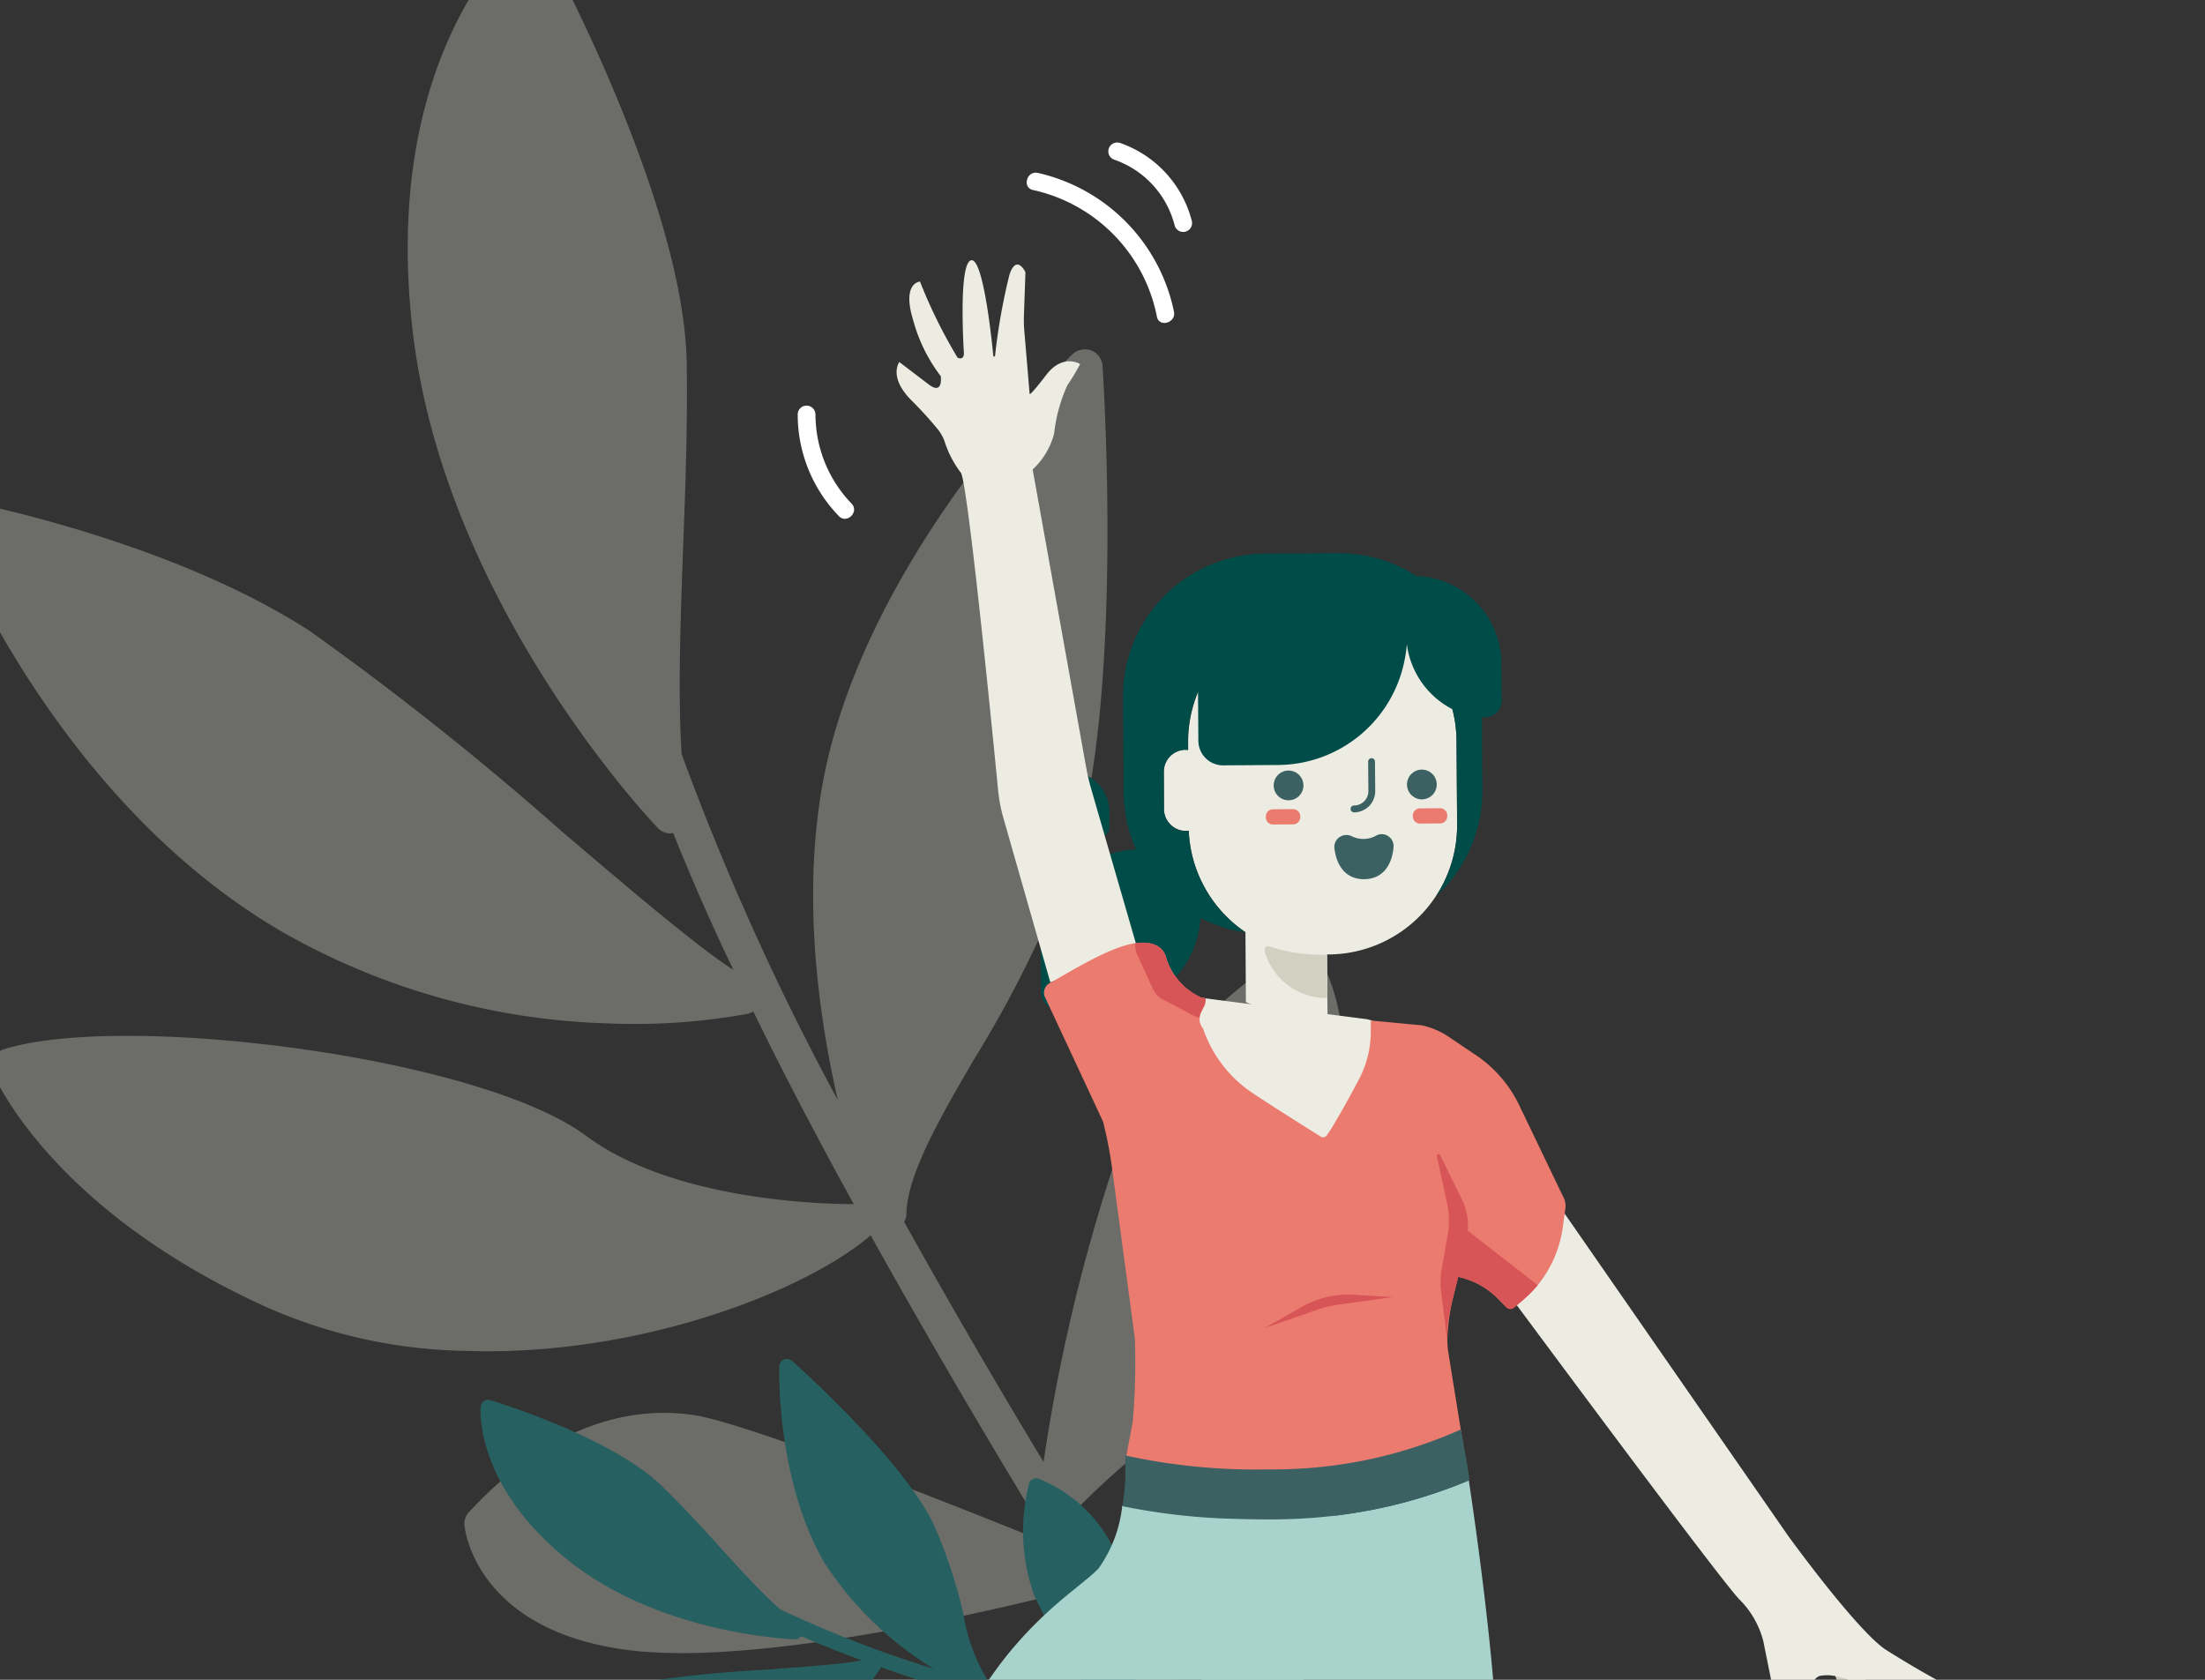 <svg xmlns="http://www.w3.org/2000/svg" xmlns:xlink="http://www.w3.org/1999/xlink" width="105" height="80" viewBox="0 0 105 80">
  <rect x="0" y="0" width="105" height="80" fill="#333333" stroke="none"/>
  <defs>
    <clipPath id="clip-path">
      <path id="Rectangle_66" data-name="Rectangle 66" d="M0,0H105a0,0,0,0,1,0,0V80a0,0,0,0,1,0,0H17A17,17,0,0,1,0,63V0A0,0,0,0,1,0,0Z" transform="translate(603 300)" fill="#79afa5"/>
    </clipPath>
    <clipPath id="clip-path-2">
      <rect id="Rectangle_65" data-name="Rectangle 65" width="96.912" height="163.529" fill="none"/>
    </clipPath>
    <clipPath id="clip-path-4">
      <rect id="Rectangle_63" data-name="Rectangle 63" width="66.596" height="90.001" fill="none"/>
    </clipPath>
  </defs>
  <g id="Groupe_11" data-name="Groupe 11" transform="translate(-603 -300)" clip-path="url(#clip-path)">
    <g id="Groupe_10" data-name="Groupe 10" transform="translate(600.434 296.859)">
      <g id="Groupe_9" data-name="Groupe 9" clip-path="url(#clip-path-2)">
        <g id="Groupe_8" data-name="Groupe 8">
          <g id="Groupe_7" data-name="Groupe 7" clip-path="url(#clip-path-2)">
            <path id="Tracé_42" data-name="Tracé 42" d="M50.491,284.158c-4.685,0-8.483.873-8.483,1.949s3.8,1.949,8.483,1.949,8.483-.873,8.483-1.949-3.8-1.949-8.483-1.949" transform="translate(14.34 -124.527)" fill="#68a095"/>
            <g id="Groupe_6" data-name="Groupe 6" transform="translate(0)" opacity="0.31">
              <g id="Groupe_5" data-name="Groupe 5">
                <g id="Groupe_4" data-name="Groupe 4" clip-path="url(#clip-path-4)">
                  <path id="Tracé_43" data-name="Tracé 43" d="M113.865,69.978c2.421-1.713,4.663-5.494,5.865-9.91,1.247-4.606,1.09-8.882-.449-11.454a.791.791,0,0,0-.517-.382.85.85,0,0,0-.629.09c-.258.163-6.348,3.887-8.185,9.162a84.592,84.592,0,0,0-3.725,15.286c-2.146-3.55-4.421-7.455-6.64-11.438a.685.685,0,0,0,.107-.4c.056-1.837,1.511-4.41,3.241-7.37a54.5,54.5,0,0,0,4.612-9.37c2.55-7.32,1.528-22.987,1.489-23.634a.86.86,0,0,0-.545-.73.871.871,0,0,0-.888.185c-.371.354-9,8.792-11.55,18.859-1.477,5.826-.64,12.218.376,16.662a125.647,125.647,0,0,1-7.438-16.482c-.18-2.961-.051-6.342.073-9.87.112-2.9.219-5.927.169-8.842C89.057,12.656,82.686.92,82.406.426A.819.819,0,0,0,81.827.01a.883.883,0,0,0-.7.185c-.264.23-6.483,5.82-4.932,18.808,1.539,12.842,11.235,23.122,11.651,23.56a.833.833,0,0,0,.573.27.72.72,0,0,0,.169-.022c.831,2.079,1.786,4.269,2.871,6.528-1.8-1.174-4.927-3.837-8.179-6.606a145.946,145.946,0,0,0-11.954-9.511c-6.545-4.275-15.965-6.123-16.37-6.2a.8.8,0,0,0-.792.292.869.869,0,0,0-.14.831C54.233,28.666,59.1,41.16,69.9,47.48a33.2,33.2,0,0,0,15.572,4.4,30.152,30.152,0,0,0,6.663-.455,1.294,1.294,0,0,0,.27-.112c1.461,3.011,3.1,6.118,4.781,9.174-1.511,0-8.6-.169-12.752-3.258-5.1-3.781-22.055-5.893-27.718-4.118a.841.841,0,0,0-.506.444.917.917,0,0,0-.011.691c.112.27,2.837,6.561,13.106,11.185a24.382,24.382,0,0,0,9.376,2.045c8.179.287,16.151-2.8,19.314-5.5,2.921,5.247,5.938,10.353,8.623,14.735-3.781-1.539-14.454-5.809-17.095-6.185-2.573-.371-6.511.14-10.662,4.635a.778.778,0,0,0-.208.646c.017.2.579,5.14,8.14,5.96.444.045.9.079,1.376.09,7.275.242,19.139-2.91,19.673-3.039a.084.084,0,0,0,.067-.028c3.949,6.354,6.837,10.713,6.91,10.831a.921.921,0,0,0,.669.376.813.813,0,0,0,.489-.146.842.842,0,0,0,.242-1.168c-.09-.14-3.809-5.736-8.573-13.51a40.433,40.433,0,0,1,6.224-5.2Z" transform="translate(-53.966 0)" fill="#edece3"/>
                </g>
              </g>
            </g>
            <path id="Tracé_44" data-name="Tracé 44" d="M90.8,134.758a7.993,7.993,0,0,0-1.185-4.854,6.808,6.808,0,0,0-3.629-3.41.31.31,0,0,0-.27.034.318.318,0,0,0-.169.219,9.13,9.13,0,0,0,.253,5.326,36.669,36.669,0,0,0,3.494,5.87c-1.747-.461-3.646-.966-5.545-1.528a.321.321,0,0,0-.084-.169,8.707,8.707,0,0,1-1.236-3.275A23.426,23.426,0,0,0,81,128.663c-1.444-3.039-6.517-7.584-6.736-7.769a.362.362,0,0,0-.388-.067.346.346,0,0,0-.219.32c-.017.219-.118,5.477,2.152,9.365A16.34,16.34,0,0,0,81,135.55a54.239,54.239,0,0,1-7.309-2.831c-.966-.865-1.949-1.949-2.983-3.09-.848-.933-1.73-1.9-2.646-2.781-2.393-2.326-7.938-4.022-8.174-4.09a.327.327,0,0,0-.3.051.4.4,0,0,0-.152.27c-.017.152-.253,3.781,4.191,7.325C68,133.9,74.144,134.135,74.4,134.152a.372.372,0,0,0,.253-.1L74.7,134c.882.388,1.865.781,2.882,1.152-.916.185-2.68.3-4.545.444a61.143,61.143,0,0,0-6.6.7,22.838,22.838,0,0,0-6.955,3.056.372.372,0,0,0,.067.64c.219.1,5.545,2.477,10.8,1.152a14.361,14.361,0,0,0,6.174-3.376,12.658,12.658,0,0,0,1.916-2.174c.034-.034.034-.084.051-.118,1.376.494,2.814.949,4.275,1.393-.461.461-2.713,2.562-4.938,2.865-2.73.388-8.618,4.887-9.837,7.157a.338.338,0,0,0-.017.286.329.329,0,0,0,.2.219c.118.051,2.865,1.168,7.466-.528a10.835,10.835,0,0,0,3.528-2.225,13.963,13.963,0,0,0,4.309-7.584c2.511.73,5.005,1.393,7.157,1.932a71.276,71.276,0,0,0-7.174,3.292c-.916.663-1.983,2.017-1.9,4.68a.416.416,0,0,0,.135.27c.067.051,1.747,1.427,4.342-.629.152-.118.3-.253.461-.388a38,38,0,0,0,5.174-6.938.052.052,0,0,0,.017-.034c3.157.781,5.376,1.236,5.444,1.253a.362.362,0,0,0,.32-.084.284.284,0,0,0,.1-.185.361.361,0,0,0-.287-.421c-.067-.017-2.932-.612-6.77-1.579a18.776,18.776,0,0,1,.3-3.494Z" transform="translate(-33.981 -52.938)" fill="#276060"/>
            <path id="Tracé_45" data-name="Tracé 45" d="M134.8,269.048c-2.718,0-4.921.647-4.921,1.444s2.2,1.444,4.921,1.444,4.921-.647,4.921-1.444-2.2-1.444-4.921-1.444" transform="translate(-115.769 -117.906)" fill="#68a095"/>
            <path id="Tracé_46" data-name="Tracé 46" d="M54.819,134.2h-.511l1.511.421a.817.817,0,0,0,.528-.034l1.27-.511.236-.1c-.067.017-.152.017-.219.034a24.916,24.916,0,0,1-2.814.185Z" transform="translate(8.551 -58.714)" fill="#ff726a"/>
            <path id="Tracé_47" data-name="Tracé 47" d="M60.166,256.683V244.3a2.084,2.084,0,0,0-4.168,0v12.381a2.084,2.084,0,1,0,4.168,0" transform="translate(5.288 -106.148)" fill="#ecece3"/>
            <path id="Tracé_48" data-name="Tracé 48" d="M123.133,187.432l-9.977-7.668a2.092,2.092,0,1,0-2.545,3.32l9.977,7.685a2.1,2.1,0,0,0,2.545-3.337" transform="translate(-88.716 -78.59)" fill="#ecece3"/>
            <path id="Tracé_49" data-name="Tracé 49" d="M137.968,179.178a1.407,1.407,0,0,1-.051.646,4.827,4.827,0,0,0-4.309-.68c-.461.152-.966.579-.764,1a3.455,3.455,0,0,1,1.646.3.617.617,0,0,1,.438.73,4.463,4.463,0,0,1-.3,1.326c-.185.444-.545.9-1.017.882s-.781-.494-1.152-.8a2.639,2.639,0,0,0-1.545-.511,5.66,5.66,0,0,0-1.848.185c-.6.152-1.168.4-1.764.562a2.673,2.673,0,0,1-1.815-.118,2.349,2.349,0,0,1-.764-3,6.346,6.346,0,0,1,2.359-2.41,5.759,5.759,0,0,1,1.376-.747,5.7,5.7,0,0,1,1.511-.169c1.326-.017,2.663-.051,3.989-.067.781-.017,1.545-.034,2.326,0a1.42,1.42,0,0,1,.7.169,1.12,1.12,0,0,1,.388.579,14.863,14.863,0,0,1,.68,2.05" transform="translate(-111.068 -77.258)" fill="#276060"/>
            <path id="Tracé_50" data-name="Tracé 50" d="M138.07,178.91a.181.181,0,1,1-.354.067,14.969,14.969,0,0,0-.629-1.916c-.1-.27-.219-.6-.528-.7a3.557,3.557,0,0,0-.949-.067c-1.376-.034-2.764.034-4.14.051-.629.017-1.236.017-1.865.034a4.117,4.117,0,0,0-1.629.3,10.135,10.135,0,0,0-1.343.865,7.9,7.9,0,0,0-1.152.983,3.026,3.026,0,0,0-.933,2.393,1.728,1.728,0,0,0,1.646,1.629,4.3,4.3,0,0,0,1.663-.32,10.457,10.457,0,0,1,1.713-.477,3.678,3.678,0,0,1,2.949.579c.286.253.629.764,1.084.663s.7-.663.815-1.051a3.889,3.889,0,0,0,.169-.882c.017-.253,0-.461-.253-.6a3.075,3.075,0,0,0-1.646-.32.2.2,0,0,1-.185-.135c-.2-.494.236-.916.646-1.118a3.768,3.768,0,0,1,1.562-.337,5.036,5.036,0,0,1,3.14.933,1.873,1.873,0,0,1-.27.118,1.867,1.867,0,0,0,.034-.612c-.034-.236.337-.236.371,0a1.631,1.631,0,0,1-.051.7.184.184,0,0,1-.27.118,4.654,4.654,0,0,0-2.646-.882,4.447,4.447,0,0,0-1.41.185c-.32.084-.916.371-.747.8-.067-.051-.117-.084-.185-.135a3.869,3.869,0,0,1,.881.051c.461.084,1.2.27,1.36.781a1.8,1.8,0,0,1-.017.848,4.342,4.342,0,0,1-.252.916,1.559,1.559,0,0,1-.949,1,1.367,1.367,0,0,1-1.253-.579,2.4,2.4,0,0,0-1.444-.68,5.15,5.15,0,0,0-1.966.135c-1.152.3-2.359,1.034-3.562.562a2.218,2.218,0,0,1-1.309-2.152,3.69,3.69,0,0,1,1.309-2.612,12.331,12.331,0,0,1,1.309-1.017,6.047,6.047,0,0,1,1.562-.831,7.183,7.183,0,0,1,1.9-.169c.7-.017,1.376-.017,2.067-.034s1.376-.017,2.067-.034a15.827,15.827,0,0,1,2,.034,1.191,1.191,0,0,1,.7.3,2.34,2.34,0,0,1,.388.73,14.432,14.432,0,0,1,.612,1.882Z" transform="translate(-110.917 -77.108)" fill="#276060"/>
            <path id="Tracé_51" data-name="Tracé 51" d="M48.939,266.522a.469.469,0,0,1,.562.051,1.377,1.377,0,0,1,.337.511,2.748,2.748,0,0,0,1.612,1.646,2.04,2.04,0,0,0,1.579-.354,5.015,5.015,0,0,0,1.168-1.168,1.972,1.972,0,0,1,.579.562.641.641,0,0,1-.017.747c-.118.135-.3.185-.4.337a.707.707,0,0,0-.084.371,12.09,12.09,0,0,0,.135,2.814,2.493,2.493,0,0,0,.7,1.579,3.718,3.718,0,0,0,1.781.579,2.819,2.819,0,0,1,1.781,1,1.528,1.528,0,0,1-.051,1.916,2.348,2.348,0,0,1-1.427.494,9.931,9.931,0,0,1-3.8-.27,5.522,5.522,0,0,1-3.056-2.174c-.68-1.034-.882-2.292-1.545-3.326-.478-.747-1.168-1.343-1.663-2.067a1.991,1.991,0,0,1-.421-1.118,1.957,1.957,0,0,1,.73-1.343,5.374,5.374,0,0,1,1.41-.713" transform="translate(11.701 -116.767)" fill="#276060"/>
            <path id="Tracé_52" data-name="Tracé 52" d="M48.644,266.254c.219-.1.32.27.118.337-.27.1-.528.2-.781.32A2.235,2.235,0,0,0,46.863,268a1.576,1.576,0,0,0,.3,1.477,11.772,11.772,0,0,0,1.034,1.253,5.972,5.972,0,0,1,.916,1.343,21.724,21.724,0,0,0,1.326,2.916,5.123,5.123,0,0,0,2.359,1.781,8.473,8.473,0,0,0,3.427.494c.865-.034,2.309-.034,2.41-1.168.084-1.051-.882-1.68-1.781-1.9a14.079,14.079,0,0,1-1.461-.32,1.852,1.852,0,0,1-1.034-.932,4.771,4.771,0,0,1-.354-1.444,12.882,12.882,0,0,1-.118-1.8,7,7,0,0,1,.034-.848.733.733,0,0,1,.354-.545.446.446,0,0,0,.2-.579,1.578,1.578,0,0,0-.545-.562c.067-.017.152-.017.219-.034-.713.9-1.8,1.983-3.073,1.545a2.587,2.587,0,0,1-1.2-1.017,6.526,6.526,0,0,1-.421-.747c-.1-.2-.32-.629-.612-.421-.2.135-.388-.185-.185-.32a.646.646,0,0,1,.713.017,1.439,1.439,0,0,1,.494.68,3.315,3.315,0,0,0,1,1.27,1.618,1.618,0,0,0,1.7.017,4.808,4.808,0,0,0,1.343-1.27.157.157,0,0,1,.219-.034,2.2,2.2,0,0,1,.6.545,1.029,1.029,0,0,1,.169.7.906.906,0,0,1-.421.562c-.236.169-.2.511-.2.781a11.052,11.052,0,0,0,.236,2.814,1.724,1.724,0,0,0,.9,1.236,9.757,9.757,0,0,0,1.579.354,3.266,3.266,0,0,1,1.393.713,1.757,1.757,0,0,1,.152,2.545,2.49,2.49,0,0,1-1.41.494,12.335,12.335,0,0,1-1.932.051,7.426,7.426,0,0,1-3.343-.9,5.277,5.277,0,0,1-2.174-2.326,13.659,13.659,0,0,0-1.528-3.157c-.371-.461-.781-.865-1.135-1.343a2.456,2.456,0,0,1-.612-1.528c.067-1.2,1.27-1.764,2.258-2.135Z" transform="translate(11.844 -116.601)" fill="#276060"/>
            <path id="Tracé_53" data-name="Tracé 53" d="M54.828,131.058a23.183,23.183,0,0,1-6.09,1.646c-.067.017-.152.017-.219.034a24.662,24.662,0,0,1-2.814.185h-.511c-.579,0-1.118-.017-1.629-.034l-2.343,12.381-.236,13.095,2.612-1.815.545-.371c-.949,45.851,4.09,45.323,4.09,45.323a26.892,26.892,0,0,0,4.921-.9,1.255,1.255,0,0,0,.916-1.236l-.354-23.021s2.376-26.324,2.494-31.077c.1-3.955-1-11.741-1.376-14.213Z" transform="translate(17.671 -57.434)" fill="#a8d3cc"/>
            <path id="Tracé_54" data-name="Tracé 54" d="M59.805,128.444l-.3-1.646a21.692,21.692,0,0,1-8.719,1.9h-.421a28.764,28.764,0,0,1-6.769-.663v1.152a10.43,10.43,0,0,1-.135,1.253,29.724,29.724,0,0,0,5.208.6c.511.017,1.051.034,1.629.034h.511c.983-.017,1.932-.084,2.814-.185.067-.017.152-.017.219-.034a23.181,23.181,0,0,0,6.09-1.646c-.084-.494-.118-.781-.118-.764Z" transform="translate(12.57 -55.567)" fill="#276060"/>
            <path id="Tracé_55" data-name="Tracé 55" d="M91.508,133.857H91c-.579,0-1.118-.017-1.629-.034a29.185,29.185,0,0,1-5.208-.6,6.27,6.27,0,0,1-1.118,2.983c-1.118,1.253-6.123,3.747-8.365,12.482-.253,1.017-.511,2-.747,2.949C73.3,156.7,72.5,163.21,72.436,164.176c-.084,1.27-1.168,1.236-1.646,1.168l-.579,2.9a.624.624,0,0,1-1.225-.236l.646-3.258A18.786,18.786,0,0,0,57.01,162.8a12.923,12.923,0,0,0-2.258,4.7,1.189,1.189,0,0,0,.478,1.253l17.033,11.96A8.473,8.473,0,0,0,85.407,175.6l1.185-5.393L89.407,157.5l2.258-10.162,2.646-13.606.017-.067a21.676,21.676,0,0,1-2.831.169Z" transform="translate(-28.155 -58.385)" fill="#a8d3cc"/>
            <path id="Tracé_56" data-name="Tracé 56" d="M91.034,179.748l1.051-5.292c.528-2.191,1.253-5.09,2.084-8.4-.629,5.056-1.427,11.567-1.494,12.533a1.249,1.249,0,0,1-1.646,1.152Z" transform="translate(-48.393 -72.772)" fill="#79afa5"/>
            <path id="Tracé_57" data-name="Tracé 57" d="M49.849,185.8l2.326-10.533a.655.655,0,0,0-.371-.747.619.619,0,0,0-.781.286l1.326-6.011,2.444-11.477a.241.241,0,0,1,.337-.169,5.273,5.273,0,0,0,5.208-.084.134.134,0,0,1,.185.185A4.432,4.432,0,0,1,57.557,159a.462.462,0,0,0-.236.815,6.921,6.921,0,0,0,2.747,1.286.217.217,0,0,1,0,.421,5.153,5.153,0,0,1-3.921-.371c-.455-.3-.989.337-1.528,1.466a119.763,119.763,0,0,0-1.567,17.14c.213,32.245,4.112,33.15,4.112,33.161a16.313,16.313,0,0,1-7.191-.848,1.248,1.248,0,0,1-.8-1.2l.421-22.988a10.786,10.786,0,0,1,.253-2.084Z" transform="translate(8.74 -68.822)" fill="#68a095"/>
            <path id="Tracé_58" data-name="Tracé 58" d="M102.008,179.646a1.188,1.188,0,0,1,1.286-.084l7.432,4.14a1.02,1.02,0,0,1,.494,1.067l-.051.27a18.7,18.7,0,0,0-12.606-2A16.8,16.8,0,0,1,102.008,179.646Z" transform="translate(-69.698 -78.624)" fill="#68a095"/>
            <path id="Tracé_59" data-name="Tracé 59" d="M4.594,149.359l1.8,1.388a.216.216,0,0,1-.129.388,3.831,3.831,0,0,1-2.185-.6,20.413,20.413,0,0,1-2.27-1.876.217.217,0,0,1,.23-.36l2.505,1.028S4.577,149.348,4.594,149.359Z" transform="translate(89.46 -64.983)" fill="#d1d1c2"/>
            <path id="Tracé_60" data-name="Tracé 60" d="M58,97.4c.573-.652.6-2.421,1.725-4.668A1.089,1.089,0,0,0,58.9,91.16L50.7,90.1c-1.124,1.685,2.236,4.326,3.371,6.741A12.032,12.032,0,0,0,58,97.4" transform="translate(8.72 -39.484)" fill="#ecece3"/>
            <path id="Tracé_61" data-name="Tracé 61" d="M53.188,90.129v0Z" transform="translate(13.845 -39.493)" fill="#ec7b6f"/>
            <path id="Tracé_62" data-name="Tracé 62" d="M5.046,148.145a.267.267,0,0,0-.416.3,9.262,9.262,0,0,0,.674,1.6,4.53,4.53,0,0,0,1.955,1.444.268.268,0,0,0,.36-.343l-.528-1.388a.267.267,0,0,0-.09-.118l-1.961-1.489Z" transform="translate(86.682 -64.898)" fill="#d1d1c2"/>
            <path id="Tracé_63" data-name="Tracé 63" d="M45.467,64.052h0a.83.83,0,0,1,.118.006V63.71a6.152,6.152,0,0,1,6.112-6.2h.466a6.152,6.152,0,0,1,6.2,6.112l.028,3.977a6.156,6.156,0,0,1-6.112,6.2H52.2l.011,1.438v.624l.011.9a1.542,1.542,0,0,1-.017.281,12.565,12.565,0,0,1-3.871-.972l-.022-3.326v-.011a6.149,6.149,0,0,1-2.7-4.831,1.011,1.011,0,0,0-.124.011,1.051,1.051,0,0,1-1.056-1.039L44.428,65.1a1.051,1.051,0,0,1,1.039-1.056Z" transform="translate(13.561 -25.202)" fill="#edece3"/>
            <path id="Tracé_64" data-name="Tracé 64" d="M59.365,74.567v-.039a.342.342,0,0,0-.345-.34l-.955.007a.342.342,0,0,0-.34.345v.04a.342.342,0,0,0,.345.34l.955-.007a.343.343,0,0,0,.34-.345" transform="translate(5.119 -32.512)" fill="#ec7b6f"/>
            <path id="Tracé_65" data-name="Tracé 65" d="M46.906,74.487v-.039a.343.343,0,0,0-.345-.34l-.955.007a.343.343,0,0,0-.34.345V74.5a.342.342,0,0,0,.345.34l.955-.007a.343.343,0,0,0,.34-.345" transform="translate(24.577 -32.476)" fill="#ec7b6f"/>
            <path id="Tracé_66" data-name="Tracé 66" d="M58.166,70.918a.708.708,0,1,0,.708.708.708.708,0,0,0-.708-.708" transform="translate(5.76 -31.079)" fill="#3c6162"/>
            <path id="Tracé_67" data-name="Tracé 67" d="M46.866,70.838a.708.708,0,1,0,.708.708.708.708,0,0,0-.708-.708" transform="translate(23.408 -31.044)" fill="#3c6162"/>
            <path id="Tracé_68" data-name="Tracé 68" d="M51.535,72.442a.158.158,0,0,1-.157-.163.163.163,0,0,1,.163-.163.675.675,0,0,0,.483-.2.683.683,0,0,0,.2-.489l-.011-1.4a.163.163,0,1,1,.326,0l.011,1.4a1.02,1.02,0,0,1-.292.719,1.033,1.033,0,0,1-.713.3Z" transform="translate(15.503 -30.614)" fill="#3c6162"/>
            <path id="Tracé_69" data-name="Tracé 69" d="M73.918,71.349v.815a2.574,2.574,0,0,0,.045.371,1.919,1.919,0,0,0,1.893,1.534h.815a.372.372,0,0,0,.36-.371v-.815a1.931,1.931,0,0,0-1.567-1.871,2.023,2.023,0,0,0-.371-.034h-.815A.368.368,0,0,0,73.918,71.349Z" transform="translate(-21.643 -31.105)" fill="#004c49"/>
            <path id="Tracé_70" data-name="Tracé 70" d="M44.429,66.689a4.824,4.824,0,0,1,.758-.09,6.8,6.8,0,0,1-.59-2.73l-.034-4.5a6.809,6.809,0,0,1,6.764-6.859l3.46-.022a6.782,6.782,0,0,1,3.747,1.09,3.561,3.561,0,0,1,.652.073,4.186,4.186,0,0,1,3.4,4.078L62.6,59.5a.791.791,0,0,1-.786.8h-.157l.022,3.449a6.8,6.8,0,0,1-2.2,5.067,6.106,6.106,0,0,0,1-3.41l-.028-3.977a6.088,6.088,0,0,0-.2-1.511,4.064,4.064,0,0,1-2.118-2.8c-.022-.1-.034-.2-.051-.3a5.19,5.19,0,0,1-.1.73,6.181,6.181,0,0,1-6.028,5.028l-2.618.017a1.176,1.176,0,0,1-1.18-1.163l-.017-2.348a6.144,6.144,0,0,0-.483,2.432v.348c-.034,0-.073-.006-.112-.006a1.044,1.044,0,0,0-1.039,1.056l.011,1.775a1.044,1.044,0,0,0,1.056,1.039.461.461,0,0,0,.124-.011,6.149,6.149,0,0,0,2.7,4.831,6.6,6.6,0,0,1-2.135-.685,4.419,4.419,0,0,1-.067.539,4.74,4.74,0,0,1-4.623,3.859l-2.006.017a.9.9,0,0,1-.9-.893l-.017-2.011a4.748,4.748,0,0,1,3.792-4.685Z" transform="translate(11.475 -23.002)" fill="#004c49"/>
            <path id="Tracé_71" data-name="Tracé 71" d="M50.057,76.454a.563.563,0,0,1,.584-.045,1.247,1.247,0,0,0,1.174-.039.544.544,0,0,1,.567.039.565.565,0,0,1,.247.528c-.09.961-.6,1.511-1.4,1.517h-.045c-.764-.017-1.258-.551-1.371-1.472a.568.568,0,0,1,.236-.528Z" transform="translate(16.296 -33.441)" fill="#3c6162"/>
            <path id="Tracé_72" data-name="Tracé 72" d="M7.754,145.849a.306.306,0,0,0-.174.376c.3.927,1.348,3.966,2.152,4.3l.3.129a.3.3,0,0,0,.4-.382l-1.657-4.5a.307.307,0,0,0-.4-.174l-.629.253Z" transform="translate(82.205 -63.798)" fill="#d1d1c2"/>
            <path id="Tracé_73" data-name="Tracé 73" d="M82.935,60.6l-2.247-7.764a10.118,10.118,0,0,1-.247-1.067L77.9,37.618A3.508,3.508,0,0,0,78.924,35.9a7.538,7.538,0,0,1,.629-2.292A9.508,9.508,0,0,0,80.16,32.6s-.815-.528-1.618.522-.786.9-.786.9L77.5,30.989a6.353,6.353,0,0,1-.017-.652l.073-2.112s-.416-.888-.758.107A29.117,29.117,0,0,0,76.11,32.2a.042.042,0,0,1-.084,0c-.112-1.152-.506-4.6-1.039-4.545-.646.062-.36,4.432-.36,4.432s.017.343-.3.213a24.27,24.27,0,0,1-1.792-3.629s-.882.045-.32,1.854a7.693,7.693,0,0,0,1.309,2.652s.129.927-.573.393l-1.4-1.067s-.534.7.562,1.809a18.911,18.911,0,0,1,1.275,1.4,2.01,2.01,0,0,1,.309.545,4.956,4.956,0,0,0,.775,1.506c.309.23,1.489,12.1,1.781,15.112a7.446,7.446,0,0,0,.258,1.359l2.23,7.809L82.952,60.6Z" transform="translate(-26.16 -12.12)" fill="#edece3"/>
            <path id="Tracé_74" data-name="Tracé 74" d="M1.978,104.138l12.336,17.786s3.281,4.533,4.663,5.432a47.667,47.667,0,0,0,4.438,2.483.169.169,0,0,1,.034.281c-.365.3-1.371.775-3.489-.174-2.82-1.264-3.444-1.489-4.151-1.348l.09-.028a.544.544,0,0,0-.421.663,3.125,3.125,0,0,1-.3,2.416l-.449.674a.294.294,0,0,1-.534-.107l-1.067-5.286a4.3,4.3,0,0,0-1.129-1.972C11.078,124.041,0,109.059,0,109.059l1.977-4.915Z" transform="translate(73.403 -45.637)" fill="#edece3"/>
            <path id="Tracé_75" data-name="Tracé 75" d="M35.256,88.025l2.8,6.005a19.682,19.682,0,0,1,.427,2.2l1.09,8.151a33.334,33.334,0,0,1-.1,3.927l-.32,1.7a1.1,1.1,0,0,0,.972,1.236l3.944.438a14.627,14.627,0,0,0,6.179-.562l5.011-1.112s.039-.028.034-.056l-.792-4.91a4.376,4.376,0,0,1-.051-.539,9.852,9.852,0,0,1,.225-1.9l.146-.6.146-.584.056.017a3.787,3.787,0,0,1,1.859,1.051l.36.365a.3.3,0,0,0,.4.022l.393-.331a5.839,5.839,0,0,0,.719-.725,5.577,5.577,0,0,0,1.191-2.73l.129-.938A.849.849,0,0,0,60,97.676l-2.118-4.41a6.012,6.012,0,0,0-2.056-2.393L54.53,90a3.713,3.713,0,0,0-1.292-.556h-.006l-2.376-.225s-.051.017-.051.045v.483A4.843,4.843,0,0,1,50.25,92c-.522.994-1.23,2.258-1.539,2.685a.215.215,0,0,1-.292.056c-.466-.292-1.989-1.242-3.219-2.056a6.017,6.017,0,0,1-2.326-2.932l-.056-.157a.7.7,0,0,1-.163-.517.714.714,0,0,1,.073-.258l.157-.315a.269.269,0,0,0-.135-.365,3.09,3.09,0,0,1-1.708-1.994c-.2-.556-.758-.7-1.444-.612-1.208.14-3.376,1.517-4.084,1.9a.522.522,0,0,0-.253.59Z" transform="translate(17.036 -37.472)" fill="#ec7b6f"/>
            <path id="Tracé_76" data-name="Tracé 76" d="M43.737,108.931a3.58,3.58,0,0,0-.022,1.1l.292,2.331a5.924,5.924,0,0,1,.163-1.635l.208-.86.146-.584.056.017.36-1.91a2.532,2.532,0,0,0,.039-.3,2.86,2.86,0,0,0-.287-1.506l-1.028-2.09a.081.081,0,0,0-.152.056L44,105.825a3.63,3.63,0,0,1,.034,1.393Z" transform="translate(27.481 -45.335)" fill="#d75556"/>
            <path id="Tracé_77" data-name="Tracé 77" d="M55.973,115.463l-1.843-.112a4.452,4.452,0,0,0-2.494.579l-1.758,1,2.584-.893a4.564,4.564,0,0,1,.86-.208l2.646-.365Z" transform="translate(12.919 -50.547)" fill="#d75556"/>
            <path id="Tracé_78" data-name="Tracé 78" d="M37.6,112.228l.427.427.146-.584.056.017a3.787,3.787,0,0,1,1.859,1.051l.388.4a.25.25,0,0,0,.337.017l.427-.36a5.841,5.841,0,0,0,.719-.725l-3.331-2.59-.079-.062Z" transform="translate(33.833 -48.126)" fill="#d75556"/>
            <path id="Tracé_79" data-name="Tracé 79" d="M65.746,85.53a.973.973,0,0,0,.084.528l.758,1.663a1.035,1.035,0,0,0,.466.489l1.449.764a.983.983,0,0,0,.3.1.714.714,0,0,1,.073-.258l.157-.315a.7.7,0,0,0,.062-.331c-.022-.067-.124-.022-.2-.056a3.032,3.032,0,0,1-1.708-1.972c-.2-.556-.758-.7-1.444-.612" transform="translate(-9.117 -37.472)" fill="#d75556"/>
            <path id="Tracé_80" data-name="Tracé 80" d="M59.9,129.194a23.9,23.9,0,0,1-6.112,1.652c-.073.011-.146.017-.219.028a26.133,26.133,0,0,1-2.826.185h-.511c-.573,0-1.118-.011-1.629-.028a30.176,30.176,0,0,1-5.236-.6,12.381,12.381,0,0,0,.135-1.253v-1.163a28.9,28.9,0,0,0,6.8.663h.421a21.8,21.8,0,0,0,8.758-1.9l.3,1.657s.045.281.118.77Z" transform="translate(12.649 -55.558)" fill="#3c6162"/>
            <path id="Tracé_81" data-name="Tracé 81" d="M61.208,94.179v0Z" transform="translate(1.319 -41.268)" fill="#ec7b6f"/>
            <path id="Tracé_82" data-name="Tracé 82" d="M58.41,86.2a7.835,7.835,0,0,1-2.775-.4c-.152-.039-.253.146-.185.286a3.041,3.041,0,0,0,2.972,2.18L58.4,86.2Z" transform="translate(7.353 -37.595)" fill="#d1d1c2"/>
            <path id="Tracé_83" data-name="Tracé 83" d="M68.938,20.24a8.543,8.543,0,0,1,6.488,6.618c.1.528-.713.758-.815.225a7.7,7.7,0,0,0-5.9-6.028C68.186,20.942,68.41,20.127,68.938,20.24Z" transform="translate(-16.955 -8.865)" fill="#fff"/>
            <path id="Tracé_84" data-name="Tracé 84" d="M67.427,17.678a5.34,5.34,0,0,1,3.455,3.73.423.423,0,0,1-.815.225,4.477,4.477,0,0,0-2.865-3.14.42.42,0,0,1,.225-.809Z" transform="translate(-11.562 -7.742)" fill="#fff"/>
            <path id="Tracé_85" data-name="Tracé 85" d="M96.387,40.371a6.121,6.121,0,0,0,1.719,4.269c.376.388-.219.983-.6.6a6.952,6.952,0,0,1-1.966-4.865.422.422,0,0,1,.843,0" transform="translate(-54.988 -17.514)" fill="#fff"/>
          </g>
        </g>
      </g>
    </g>
  </g>
</svg>

